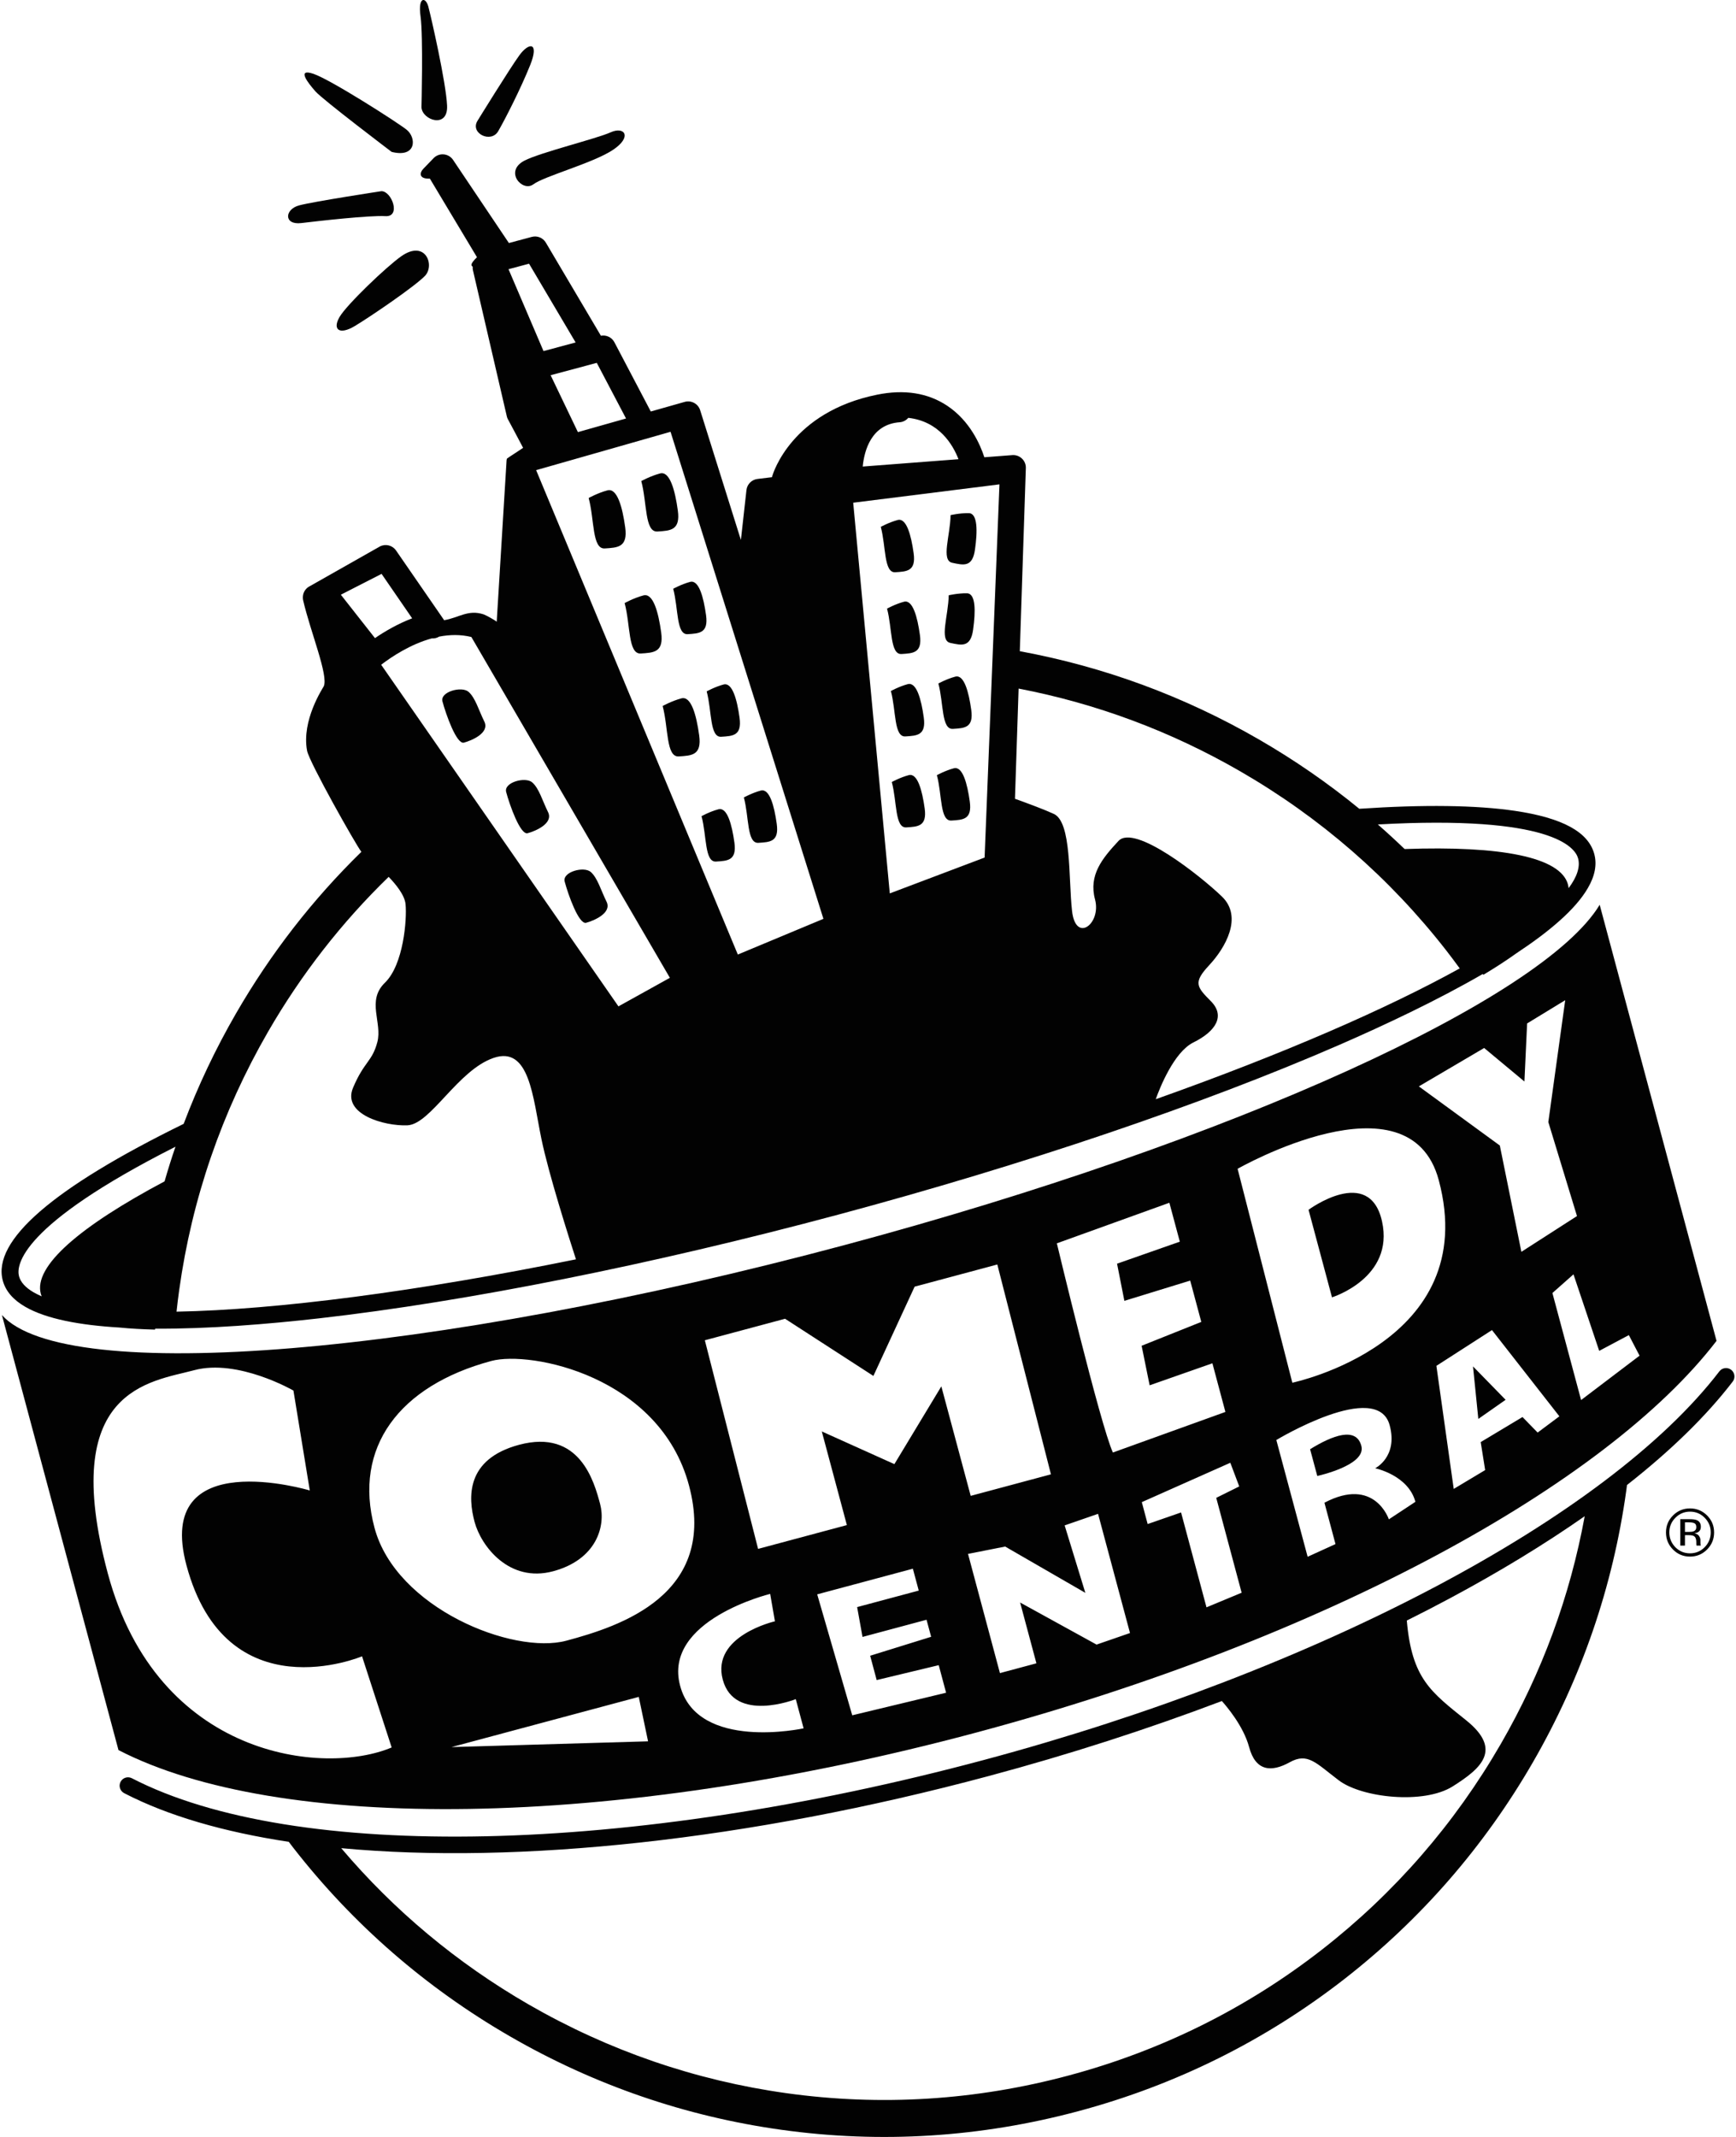 <?xml version="1.0" encoding="utf-8"?>
<!-- Generator: Adobe Illustrator 15.1.0, SVG Export Plug-In . SVG Version: 6.00 Build 0)  -->
<!DOCTYPE svg PUBLIC "-//W3C//DTD SVG 1.1//EN" "http://www.w3.org/Graphics/SVG/1.1/DTD/svg11.dtd">
<svg version="1.1" id="Warstwa_1" xmlns="http://www.w3.org/2000/svg" xmlns:xlink="http://www.w3.org/1999/xlink" x="0px" y="0px"
	 width="65px" height="80px" viewBox="-0.059 0 65 80" enable-background="new -0.059 0 65 80" xml:space="preserve">
<g>
	<path fill="#020202" d="M64.76,51.281c-0.139-0.106-0.336-0.08-0.441,0.057c-4.205,5.483-15.012,11.193-27.531,14.547
		c-13.296,3.563-25.821,3.832-31.91,0.686c-0.154-0.079-0.344-0.019-0.423,0.135c-0.08,0.154-0.019,0.344,0.135,0.424
		c1.639,0.848,3.729,1.453,6.163,1.822c0.059,0.076,0.117,0.154,0.177,0.232c2.228,2.858,4.957,5.231,8.109,7.052
		s6.572,2.997,10.163,3.497c3.717,0.518,7.455,0.283,11.109-0.696c3.656-0.979,7.01-2.646,9.971-4.952
		c2.859-2.229,5.232-4.957,7.053-8.109c1.82-3.153,2.996-6.572,3.496-10.162c0.011-0.074,0.02-0.147,0.029-0.221
		c1.643-1.289,2.976-2.59,3.958-3.871C64.924,51.584,64.897,51.387,64.76,51.281z M56.137,65.283
		c-1.731,2.998-3.987,5.592-6.705,7.709c-2.814,2.193-6.003,3.777-9.479,4.708c-3.475,0.932-7.029,1.154-10.562,0.662
		c-3.412-0.476-6.663-1.594-9.661-3.324c-2.677-1.546-5.031-3.511-7.013-5.849c6.607,0.618,15.255-0.291,24.232-2.697
		c3.021-0.809,5.956-1.756,8.741-2.811c0.162,0.18,0.809,0.932,1.021,1.725c0.243,0.91,0.838,0.946,1.518,0.568
		c0.68-0.377,0.984,0.029,1.842,0.678c0.857,0.649,3.171,0.908,4.258,0.227c1.086-0.682,1.874-1.381,0.506-2.479
		c-1.316-1.058-2.031-1.553-2.22-3.732c0.544-0.271,1.077-0.546,1.599-0.825c1.871-1.001,3.565-2.034,5.062-3.081
		C58.727,59.76,57.674,62.621,56.137,65.283z"/>
	<path fill="#020202" d="M59.635,31.973c-0.221-0.827-1.194-1.356-2.975-1.618c-1.455-0.214-3.412-0.239-5.824-0.077
		c-1.174-0.961-2.431-1.83-3.764-2.599c-2.795-1.614-5.799-2.721-8.947-3.3l0.226-6.856c0.005-0.134-0.048-0.263-0.146-0.356
		c-0.096-0.092-0.229-0.14-0.361-0.129l-1.047,0.08c-0.15-0.464-0.535-1.36-1.391-1.929c-0.722-0.48-1.604-0.62-2.621-0.414
		c-3.207,0.648-3.899,2.947-3.928,3.045c-0.004,0.015-0.007,0.03-0.01,0.044L28.3,17.931c-0.216,0.027-0.386,0.199-0.41,0.416
		l-0.208,1.868l-1.525-4.857c-0.076-0.244-0.333-0.382-0.578-0.313l-1.271,0.36l-1.362-2.592c-0.098-0.185-0.304-0.283-0.506-0.244
		l-2.061-3.485c-0.107-0.182-0.323-0.27-0.528-0.215l-0.856,0.229l-2.09-3.112c-0.079-0.118-0.208-0.194-0.35-0.207
		c-0.142-0.013-0.282,0.04-0.38,0.142l-0.382,0.396c-0.148,0.153-0.175,0.387,0.243,0.37L17.8,9.629
		c-0.27,0.265-0.219,0.315-0.16,0.354c-0.003,0.04-0.001,0.08,0.006,0.121l1.266,5.459c0.011,0.059,0.033,0.115,0.064,0.165
		c0,0,0.552,1.031,0.551,1.037c-0.003,0.009-0.603,0.394-0.605,0.404c-0.001,0.006-0.003,0.012-0.005,0.018
		c-0.002,0.009-0.003,0.018-0.005,0.027c-0.001,0.007-0.003,0.015-0.004,0.021c0,0.002,0,0.003,0,0.005l0,0l-0.369,6.036
		c-0.053-0.054-0.419-0.254-0.492-0.277c-0.585-0.19-0.931,0.13-1.476,0.219l-1.801-2.609c-0.134-0.195-0.392-0.26-0.603-0.152
		l-2.632,1.491c-0.002,0.001-0.005,0.003-0.008,0.004c-0.01,0.005-0.02,0.011-0.03,0.018c-0.004,0.002-0.009,0.005-0.013,0.008
		c-0.01,0.007-0.019,0.014-0.028,0.021c-0.004,0.003-0.008,0.006-0.012,0.009c-0.009,0.008-0.018,0.017-0.026,0.025
		c-0.003,0.003-0.006,0.006-0.009,0.009c-0.011,0.011-0.021,0.023-0.031,0.036c0,0-0.001,0.001-0.001,0.001
		c-0.01,0.013-0.019,0.026-0.028,0.04c-0.002,0.004-0.004,0.009-0.007,0.013c-0.006,0.01-0.011,0.02-0.016,0.03
		c-0.003,0.005-0.005,0.011-0.007,0.016c-0.004,0.01-0.008,0.02-0.012,0.03c-0.001,0.005-0.003,0.011-0.005,0.016
		c-0.003,0.011-0.006,0.021-0.009,0.033c-0.001,0.003-0.002,0.006-0.002,0.009c0,0.002,0,0.004-0.001,0.007
		c-0.002,0.011-0.004,0.023-0.005,0.035c0,0.005-0.001,0.009-0.002,0.014c-0.001,0.012-0.001,0.025-0.002,0.038
		c0,0.004,0,0.008,0,0.013c0,0.013,0.001,0.026,0.002,0.039c0,0.004,0,0.007,0,0.011c0.002,0.016,0.005,0.031,0.008,0.047
		c0,0.001,0,0.002,0,0.002l0,0c0.267,1.162,0.959,2.831,0.771,3.222c-0.032,0.067-0.839,1.272-0.623,2.412
		c0.082,0.429,1.831,3.53,2.033,3.784c-1.828,1.784-3.4,3.81-4.694,6.05c-0.77,1.333-1.423,2.712-1.96,4.133
		c-4.895,2.399-7.173,4.372-6.773,5.867c0.105,0.391,0.389,0.722,0.843,0.983c0.788,0.455,2.046,0.688,3.522,0.775
		c0.408,0.041,0.854,0.066,1.335,0.078l0.007-0.035c1.992,0.013,4.209-0.168,6.14-0.387c5.541-0.63,12.439-2.008,19.426-3.88
		c6.987-1.872,13.65-4.128,18.763-6.354c1.736-0.756,3.689-1.679,5.379-2.657l0.023,0.03c0.463-0.278,0.879-0.55,1.247-0.813
		c1.235-0.815,2.211-1.646,2.665-2.435C59.66,32.792,59.74,32.364,59.635,31.973z M23.381,15.667l-1.802,0.51l-1.021-2.13
		l1.728-0.463L23.381,15.667z M18.981,10.078l0.769-0.206l1.744,2.949l-1.203,0.322L18.981,10.078z M12.703,22.264l1.525-0.78
		l1.145,1.664c-0.549,0.21-1.029,0.492-1.392,0.741L12.703,22.264z M6.103,44.226c-3.174,1.686-4.911,3.177-4.634,4.21
		c0.009,0.031,0.02,0.063,0.032,0.094c-0.108-0.047-0.208-0.097-0.298-0.148c-0.305-0.177-0.49-0.379-0.55-0.604
		c-0.108-0.403,0.03-1.9,5.858-4.849C6.364,43.357,6.228,43.79,6.103,44.226z M6.551,49.104c0.029-0.271,0.062-0.541,0.1-0.812
		c0.475-3.412,1.594-6.664,3.324-9.662c1.243-2.152,2.757-4.094,4.518-5.803c0.26,0.268,0.6,0.677,0.633,1.024
		c0.055,0.571-0.076,2.265-0.774,2.94c-0.697,0.675-0.089,1.488-0.283,2.223s-0.491,0.717-0.909,1.707
		c-0.418,0.99,1.167,1.444,2.036,1.407c0.868-0.038,1.886-2.067,3.228-2.524c1.342-0.457,1.465,1.462,1.789,3.035
		c0.274,1.33,1.059,3.783,1.293,4.506C15.581,48.348,10.322,49.033,6.551,49.104z M23.097,37.675l-8.884-12.789
		c0.383-0.294,1.083-0.763,1.891-0.986c0.095,0.007,0.193-0.014,0.28-0.067c0.391-0.076,0.8-0.086,1.206,0.014l7.433,12.759
		L23.097,37.675z M27.567,35.735l-7.552-18.134l5.033-1.436l5.724,18.233L27.567,35.735z M33.624,15.808
		c0.132-0.009,0.246-0.072,0.325-0.165c1.156,0.13,1.67,1.005,1.88,1.548l-3.586,0.275C32.303,16.86,32.566,15.886,33.624,15.808z
		 M36.807,32.104l-3.55,1.342l-1.37-14.626l5.476-0.687L36.807,32.104z M43.215,41.151c0.146-0.411,0.679-1.764,1.407-2.124
		c0.862-0.426,1.194-1.004,0.659-1.543c-0.534-0.54-0.674-0.698-0.067-1.348s1.272-1.805,0.482-2.569s-3.271-2.735-3.877-2.084
		s-1.122,1.276-0.878,2.187s-0.727,1.659-0.861,0.426c-0.136-1.232-0.011-3.316-0.68-3.625c-0.35-0.162-0.957-0.388-1.456-0.567
		l0.136-4.126c2.917,0.56,5.704,1.599,8.301,3.099c2.998,1.731,5.592,3.987,7.711,6.705c0.172,0.222,0.34,0.446,0.505,0.672
		C51.886,37.753,48.018,39.446,43.215,41.151z M58.673,33.25c-0.005-0.046-0.012-0.092-0.023-0.136
		c-0.276-1.034-2.526-1.456-6.117-1.329c-0.327-0.315-0.661-0.622-1.002-0.92c6.519-0.362,7.39,0.865,7.498,1.271
		C59.113,32.452,58.99,32.826,58.673,33.25z"/>
	<path fill="#020202" d="M16.508,26.26c0.131,0.49,0.53,1.615,0.803,1.542c0.273-0.073,0.978-0.359,0.764-0.791
		c-0.213-0.431-0.335-0.886-0.59-1.111C17.229,25.676,16.41,25.896,16.508,26.26z"/>
	<path fill="#020202" d="M18.893,29.651c0.131,0.49,0.53,1.615,0.803,1.542c0.273-0.073,0.978-0.359,0.765-0.791
		c-0.213-0.431-0.335-0.886-0.591-1.111C19.615,29.067,18.795,29.287,18.893,29.651z"/>
	<path fill="#020202" d="M21.084,33.004c0.131,0.491,0.53,1.615,0.803,1.542c0.273-0.073,0.978-0.36,0.764-0.791
		c-0.213-0.431-0.335-0.886-0.59-1.111C21.806,32.42,20.987,32.64,21.084,33.004z"/>
	<path fill="#020202" d="M21.982,18.644c0.22,0.82,0.124,1.919,0.604,1.888c0.479-0.031,0.868-0.038,0.764-0.791
		s-0.299-1.481-0.664-1.384S21.982,18.644,21.982,18.644z"/>
	<path fill="#020202" d="M23.952,18.01c0.22,0.819,0.124,1.919,0.604,1.888c0.48-0.031,0.869-0.037,0.764-0.79
		c-0.104-0.753-0.299-1.481-0.664-1.384C24.292,17.821,23.952,18.01,23.952,18.01z"/>
	<path fill="#020202" d="M23.329,22.577c0.22,0.82,0.124,1.919,0.604,1.888c0.48-0.031,0.869-0.038,0.764-0.791
		c-0.104-0.753-0.299-1.481-0.664-1.384S23.329,22.577,23.329,22.577z"/>
	<path fill="#020202" d="M24.752,26.43c0.219,0.819,0.124,1.919,0.604,1.888c0.479-0.031,0.868-0.037,0.764-0.79
		s-0.299-1.481-0.664-1.384C25.092,26.241,24.752,26.43,24.752,26.43z"/>
	<path fill="#020202" d="M26.208,30.555c0.198,0.737,0.111,1.727,0.543,1.699c0.433-0.028,0.782-0.034,0.688-0.711
		s-0.27-1.333-0.598-1.246S26.208,30.555,26.208,30.555z"/>
	<path fill="#020202" d="M27.793,29.854c0.197,0.737,0.111,1.727,0.543,1.699c0.432-0.028,0.782-0.034,0.688-0.711
		c-0.094-0.678-0.27-1.333-0.598-1.246C28.1,29.684,27.793,29.854,27.793,29.854z"/>
	<path fill="#020202" d="M26.401,25.883c0.197,0.738,0.111,1.727,0.543,1.699s0.781-0.034,0.688-0.711s-0.27-1.333-0.598-1.246
		C26.707,25.713,26.401,25.883,26.401,25.883z"/>
	<path fill="#020202" d="M32.92,19.724c0.197,0.738,0.111,1.727,0.542,1.699s0.781-0.034,0.688-0.711s-0.27-1.333-0.597-1.245
		C33.226,19.555,32.92,19.724,32.92,19.724z"/>
	<path fill="#020202" d="M33.154,22.785c0.197,0.738,0.111,1.727,0.543,1.699s0.781-0.034,0.688-0.711s-0.27-1.333-0.597-1.246
		C33.46,22.615,33.154,22.785,33.154,22.785z"/>
	<path fill="#020202" d="M33.298,25.87c0.197,0.738,0.111,1.727,0.543,1.699s0.782-0.034,0.688-0.711s-0.27-1.333-0.598-1.246
		S33.298,25.87,33.298,25.87z"/>
	<path fill="#020202" d="M33.332,29.276c0.197,0.738,0.111,1.727,0.543,1.699s0.781-0.034,0.688-0.711
		c-0.094-0.677-0.269-1.333-0.597-1.245C33.639,29.106,33.332,29.276,33.332,29.276z"/>
	<path fill="#020202" d="M35.02,29.02c0.198,0.737,0.111,1.727,0.544,1.699c0.432-0.028,0.781-0.034,0.688-0.711
		s-0.27-1.333-0.597-1.246C35.326,28.85,35.02,29.02,35.02,29.02z"/>
	<path fill="#020202" d="M35.076,25.588c0.198,0.737,0.111,1.727,0.543,1.699c0.433-0.028,0.782-0.034,0.688-0.711
		c-0.094-0.677-0.27-1.333-0.597-1.245C35.383,25.418,35.076,25.588,35.076,25.588z"/>
	<path fill="#020202" d="M35.463,22.285c-0.012,0.764-0.364,1.692,0.059,1.783s0.762,0.181,0.855-0.497
		c0.095-0.678,0.105-1.356-0.234-1.361S35.463,22.285,35.463,22.285z"/>
	<path fill="#020202" d="M35.533,19.285c-0.012,0.764-0.364,1.692,0.059,1.783c0.424,0.091,0.762,0.181,0.855-0.497
		c0.096-0.677,0.105-1.356-0.234-1.361C35.873,19.205,35.533,19.285,35.533,19.285z"/>
	<path fill="#020202" d="M25.147,22.042c0.198,0.737,0.111,1.727,0.542,1.699c0.432-0.028,0.782-0.034,0.688-0.711
		c-0.094-0.678-0.27-1.333-0.597-1.246C25.454,21.872,25.147,22.042,25.147,22.042z"/>
	<path fill="#020202" d="M14.969,9.591c-0.557,0.39-2.05,1.818-2.317,2.28c-0.267,0.462-0.011,0.687,0.577,0.333
		c0.589-0.353,2.239-1.479,2.622-1.874C16.233,9.936,15.874,8.958,14.969,9.591z"/>
	<path fill="#020202" d="M14.606,5.687c0,0-2.571-1.946-2.851-2.262c-0.279-0.315-0.724-0.879-0.08-0.662s3.118,1.8,3.488,2.091
		C15.535,5.145,15.548,5.922,14.606,5.687z"/>
	<path fill="#020202" d="M14.22,7.157c0,0-2.532,0.386-3.079,0.532s-0.582,0.742,0.08,0.662c0.662-0.08,2.556-0.294,3.151-0.259
		S14.608,7.15,14.22,7.157z"/>
	<path fill="#020202" d="M15.722,4.021c0.031,0.479,0.997,0.807,0.959-0.062c-0.037-0.868-0.605-3.352-0.703-3.716
		s-0.395-0.382-0.291,0.371S15.722,4.021,15.722,4.021z"/>
	<path fill="#020202" d="M17.812,4.535c0,0,1.225-1.987,1.582-2.474c0.358-0.486,0.747-0.493,0.396,0.382
		c-0.352,0.875-0.927,2.005-1.194,2.467C18.329,5.373,17.545,4.997,17.812,4.535z"/>
	<path fill="#020202" d="M19.575,6.015c0.591-0.308,2.708-0.823,3.229-1.061c0.522-0.237,0.826,0.169,0.08,0.662
		c-0.747,0.493-2.568,0.98-2.974,1.285C19.503,7.205,18.804,6.417,19.575,6.015z"/>
	<path fill="#020202" d="M48.994,54.254l0.269,1.001c0,0,1.846-0.397,1.65-1.126C50.719,53.4,49.832,53.736,48.994,54.254z"/>
	<path fill="#020202" d="M59.837,33.872c-2.122,3.517-13.7,8.833-28.217,12.724c-15.604,4.18-29.245,5.278-31.607,2.635
		l4.364,16.286c5.933,3.066,18.364,3.029,32.136-0.661c13.059-3.498,23.57-9.277,27.699-14.658L59.837,33.872z M55.511,39.233
		l1.508,1.255l0.101-2.174l1.426-0.87l-0.632,4.562l1.073,3.519l-2.082,1.339l-0.807-3.98l-3.032-2.213L55.511,39.233z
		 M53.811,44.179c1.635,6.103-5.482,7.585-5.482,7.585l-2.049-8.008C46.279,43.756,52.713,40.081,53.811,44.179z M43.725,45.027
		l0.391,1.457l-2.35,0.824l0.274,1.391l2.465-0.758l0.415,1.547l-2.234,0.893l0.3,1.48l2.35-0.824l0.487,1.821l-4.213,1.519
		c-0.475-1.043-2.098-7.831-2.098-7.831L43.725,45.027z M29.336,49.37l3.307,2.14l1.544-3.342l3.096-0.83l2.008,7.856L36.286,56
		l-1.099-4.099l-1.758,2.911l-2.718-1.224l0.939,3.506l-3.324,0.891l-1.994-7.81L29.336,49.37z M3.976,58.898
		c-1.854-6.921,1.595-7.162,3.234-7.602s3.718,0.762,3.718,0.762l0.612,3.74c0,0-5.838-1.755-4.618,2.799
		c1.488,5.555,6.575,3.41,6.575,3.41l1.109,3.412C12.062,66.492,5.83,65.819,3.976,58.898z M16.846,65.405l7.012-1.879l0.348,1.663
		L16.846,65.405z M21.147,61.422c-2.003,0.537-6.378-1.219-7.183-4.224s0.917-5.321,4.377-6.249c1.457-0.39,6.298,0.558,7.396,4.656
		C26.835,59.703,23.15,60.885,21.147,61.422z M25.407,63.111c-0.66-2.459,3.371-3.441,3.371-3.441l0.178,1.026
		c0,0-2.392,0.544-1.953,2.183c0.439,1.639,2.734,0.731,2.734,0.731l0.293,1.093C30.03,64.703,26.065,65.57,25.407,63.111z
		 M31.851,64.215l-1.312-4.528l3.582-0.96l0.22,0.819l-2.307,0.618l0.202,1.117l2.397-0.643l0.172,0.638l-2.283,0.709l0.244,0.911
		l2.323-0.558l0.276,1.032L31.851,64.215z M40.999,61.568l-2.862-1.575l0.61,2.276l-1.366,0.366l-1.195-4.462l1.391-0.275
		l3.002,1.733l-0.775-2.525l1.251-0.433l1.196,4.462L40.999,61.568z M45.115,60.173l-0.952-3.552l-1.251,0.434l-0.219-0.82
		l3.314-1.474l0.334,0.886l-0.861,0.427l0.951,3.552L45.115,60.173z M51.943,56.879c0,0-0.531-1.614-2.412-0.622l0.414,1.548
		l-1.043,0.475l-1.172-4.371c0,0,3.781-2.281,4.244-0.551c0.318,1.184-0.544,1.609-0.544,1.609s1.239,0.254,1.507,1.256
		L51.943,56.879z M57.514,53.63l-0.567-0.581l-1.565,0.938l0.167,1.048l-1.177,0.705l-0.649-4.607l2.081-1.339l2.524,3.228
		L57.514,53.63z M59.141,52.413l-1.074-4.007l0.789-0.699l0.963,2.865l1.11-0.59l0.401,0.77L59.141,52.413z"/>
	<path fill="#020202" d="M19.377,54.088c2.277-0.609,2.813,1.395,3.033,2.213c0.22,0.82-0.125,2.084-1.764,2.523
		c-1.639,0.438-2.691-0.938-2.936-1.85C17.466,56.064,17.374,54.625,19.377,54.088z"/>
	<path fill="#020202" d="M48.936,45.29l0.878,3.278c0,0,2.343-0.726,1.873-2.845C51.217,43.605,48.936,45.29,48.936,45.29z"/>
	<polygon fill="#020202" points="55.293,53.119 55.094,51.154 56.315,52.404 	"/>
	<path fill="#020202" d="M63.857,56.732c-0.176-0.174-0.389-0.262-0.639-0.262c-0.248,0-0.459,0.088-0.635,0.262
		c-0.176,0.177-0.264,0.389-0.264,0.637c0,0.25,0.088,0.464,0.262,0.64c0.176,0.177,0.388,0.265,0.637,0.265
		c0.25,0,0.463-0.088,0.639-0.265s0.264-0.39,0.264-0.64C64.121,57.12,64.033,56.908,63.857,56.732z M63.768,57.922
		c-0.15,0.152-0.333,0.229-0.549,0.229c-0.215,0-0.397-0.076-0.549-0.229c-0.148-0.152-0.225-0.337-0.225-0.553
		c0-0.215,0.076-0.397,0.227-0.549c0.151-0.152,0.334-0.229,0.547-0.229c0.215,0,0.398,0.076,0.549,0.229
		c0.15,0.151,0.227,0.334,0.227,0.549C63.994,57.585,63.918,57.77,63.768,57.922z"/>
	<path fill="#020202" d="M63.621,57.85c-0.004-0.009-0.008-0.025-0.01-0.053c-0.001-0.025-0.002-0.051-0.002-0.072v-0.073
		c0-0.05-0.018-0.101-0.054-0.153s-0.093-0.084-0.171-0.098c0.062-0.01,0.109-0.025,0.145-0.047
		c0.064-0.042,0.096-0.107,0.096-0.195c0-0.125-0.051-0.208-0.152-0.25c-0.058-0.024-0.148-0.036-0.271-0.036h-0.347v0.989h0.175
		v-0.391h0.138c0.092,0,0.156,0.011,0.193,0.032c0.063,0.036,0.094,0.112,0.094,0.228v0.078l0.004,0.031
		c0,0.005,0.002,0.008,0.002,0.012c0.001,0.004,0.002,0.006,0.003,0.01h0.163L63.621,57.85z M63.354,57.327
		c-0.037,0.015-0.092,0.022-0.166,0.022H63.03v-0.358h0.148c0.097,0,0.167,0.013,0.21,0.036c0.045,0.025,0.066,0.073,0.066,0.146
		C63.455,57.249,63.421,57.301,63.354,57.327z"/>
</g>
</svg>
